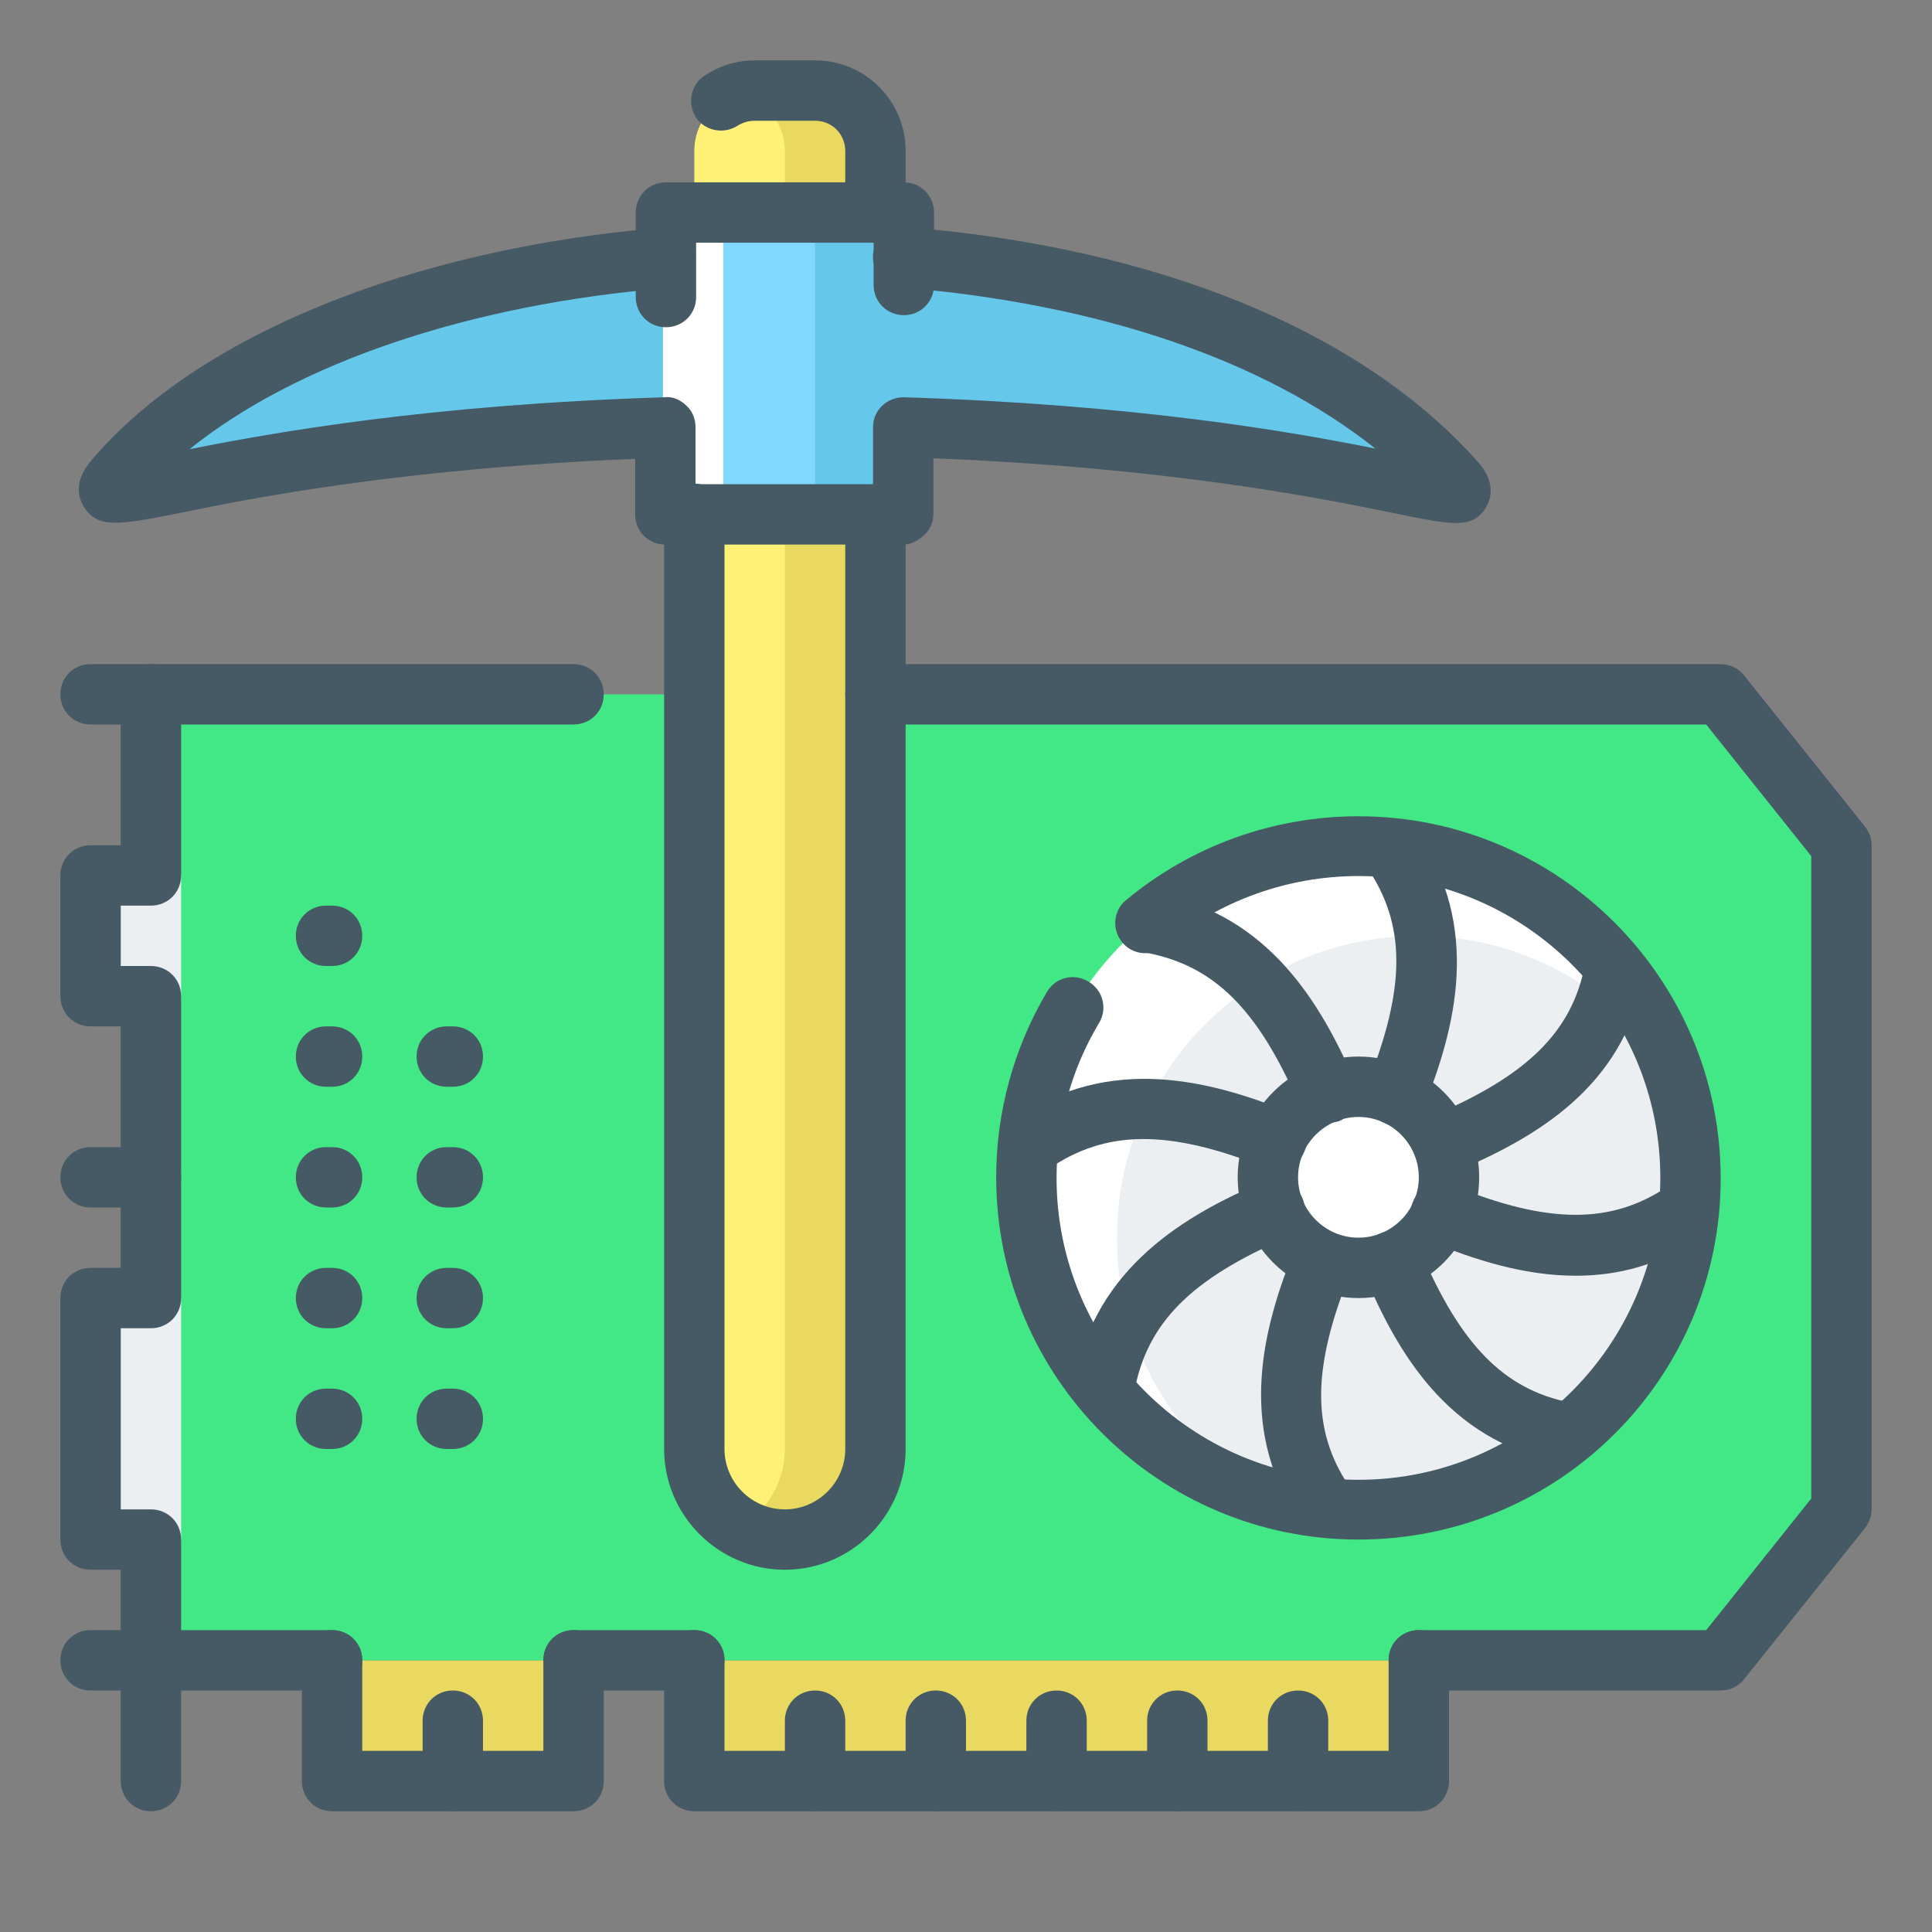 <svg id="_x3C_Layer_x3E_" enable-background="new 0 0 32 32" height="32" viewBox="0 0 32 32" width="32" xmlns="http://www.w3.org/2000/svg"><rect x="0" y="0" width="32" height="32" fill="#808080" stroke="none"/><g id="proof-of-work_x2C___pow_x2C__video_card_x2C__mining"><g id="XMLID_2296_"><g id="XMLID_2400_"><g id="XMLID_2401_"><g id="XMLID_2402_"><g id="XMLID_2403_"><g id="XMLID_2404_"><g><path d="m11.5 27.5h12v2h-12z" fill="#ead960"/></g></g></g></g></g></g><g id="XMLID_2389_"><g id="XMLID_2390_"><g id="XMLID_2391_"><g id="XMLID_2393_"><g id="XMLID_2399_"><g><path d="m5.5 27.5h4v2h-4z" fill="#ead960"/></g></g></g></g></g></g><g id="XMLID_2385_"><g id="XMLID_2386_"><g id="XMLID_2387_"><g id="XMLID_2388_"><g><path d="m28.5 11.5h-26v2.5.5h-1v2h1v5h-1v4h1v2h26l2-2.5v-11z" fill="#43e886"/></g></g></g></g></g><g id="XMLID_2381_"><g id="XMLID_2382_"><g id="XMLID_2383_"><g id="XMLID_2384_"><g><path d="m1.5 21.5h1.5v4h-1.5z" fill="#eceff1"/></g></g></g></g></g><g id="XMLID_2377_"><g id="XMLID_2378_"><g id="XMLID_2379_"><g id="XMLID_2380_"><g><path d="m1.5 14.5h1.5v2h-1.5z" fill="#eceff1"/></g></g></g></g></g><g id="XMLID_2306_"><g id="XMLID_2308_"><g id="XMLID_2314_"><g id="XMLID_2315_"><g id="XMLID_2318_"><g id="XMLID_2319_"><g><path d="m28 19.5c0 3.04-2.46 5.5-5.5 5.5s-5.5-2.46-5.5-5.5 2.46-5.5 5.5-5.5 5.5 2.46 5.5 5.5z" fill="#fff"/></g></g></g></g></g><g id="XMLID_2309_"><g id="XMLID_2310_"><g id="XMLID_2311_"><g id="XMLID_2312_"><g><path d="m28 19.5c0-.54-.08-1.07-.23-1.57-.88-1.45-2.45-2.43-4.27-2.43-2.77 0-5 2.24-5 5 0 1.82.98 3.4 2.43 4.27.5.15 1.02.23 1.57.23 3.04 0 5.5-2.46 5.5-5.5z" fill="#eceff1"/></g></g></g></g></g></g></g><g id="XMLID_2297_"><g id="XMLID_2301_"><g id="XMLID_2302_"><g id="XMLID_2303_"><g id="XMLID_2304_"><g id="XMLID_2305_"><g><circle cx="22.5" cy="19.5" fill="#fff" r="1.5"/></g></g></g></g></g></g></g><g id="XMLID_2423_"><g id="cloud_mining_2_"><g id="XMLID_2443_"><g><path d="m13 25.5c-.83 0-1.5-.67-1.5-1.5v-21.5c0-.55.45-1 1-1h1c.55 0 1 .45 1 1v21.5c0 .83-.67 1.5-1.5 1.5z" fill="#fff176"/></g></g><g id="XMLID_2442_"><g><path d="m13.5 1.5h-1c-.09 0-.17.03-.25.05.43.11.75.49.75.95v21.5c0 .55-.3 1.03-.75 1.29.22.13.48.21.75.21.83 0 1.5-.67 1.5-1.5v-21.5c0-.55-.45-1-1-1z" fill="#ead960"/></g></g><g id="XMLID_2438_"><g id="XMLID_2439_"><g id="XMLID_2440_"><g id="XMLID_2441_"><g><path d="m13.01 7.05c8.67 0 11.78 1.68 11.09.92-2.13-2.38-6.18-3.79-11.09-3.79-4.92 0-9.19 1.5-11.11 3.77-.67.78 2.44-.9 11.11-.9z" fill="#65c7ea"/></g></g></g></g></g><g id="XMLID_2434_"><g id="XMLID_2435_"><g id="XMLID_2436_"><g id="XMLID_2437_"><g><path d="m10.98 3.52h3.35v5h-3.35z" fill="#fff"/></g></g></g></g></g><g id="XMLID_2429_"><g id="XMLID_2430_"><g id="XMLID_2431_"><g id="XMLID_2432_"><g id="XMLID_2433_"><g><path d="m14.33 8.48-2.35.04v-5l2.43-.02z" fill="#80d8ff"/></g></g></g></g></g></g><g id="XMLID_2424_"><g id="XMLID_2425_"><g id="XMLID_2426_"><g id="XMLID_2427_"><g id="XMLID_2428_"><g><path d="m14.96 8.52-1.46-.11v-4.95l1.46.06z" fill="#65c7ea"/></g></g></g></g></g></g></g></g></g><g id="XMLID_1408_"><g id="XMLID_2290_"><g id="XMLID_2291_"><g id="XMLID_2292_"><g id="XMLID_2294_"><g id="XMLID_2295_"><g id="XMLID_1017_"><path d="m23.5 30h-12c-.28 0-.5-.22-.5-.5v-2c0-.28.22-.5.5-.5s.5.22.5.5v1.5h11v-1.5c0-.28.22-.5.5-.5s.5.22.5.5v2c0 .28-.22.5-.5.5z" fill="#455a64"/></g></g></g></g></g></g><g id="XMLID_2285_"><g id="XMLID_2286_"><g id="XMLID_2287_"><g id="XMLID_2288_"><g id="XMLID_2289_"><g id="XMLID_1016_"><path d="m9.5 30h-4c-.28 0-.5-.22-.5-.5v-2c0-.28.22-.5.5-.5s.5.22.5.5v1.5h3v-1.5c0-.28.22-.5.5-.5s.5.22.5.5v2c0 .28-.22.5-.5.5z" fill="#455a64"/></g></g></g></g></g></g><g id="XMLID_2281_"><g id="XMLID_2282_"><g id="XMLID_2284_"><g id="XMLID_1015_"><path d="m11.5 28h-2c-.28 0-.5-.22-.5-.5s.22-.5.5-.5h2c.28 0 .5.22.5.5s-.22.5-.5.5z" fill="#455a64"/></g></g><g id="XMLID_2247_"><g id="XMLID_1014_"><path d="m28.5 28h-5c-.28 0-.5-.22-.5-.5s.22-.5.5-.5h4.76l1.74-2.18v-10.64l-1.74-2.18h-13.76c-.28 0-.5-.22-.5-.5s.22-.5.5-.5h14c.15 0 .3.07.39.19l2 2.5c.07.09.11.2.11.31v11c0 .11-.04.22-.11.31l-2 2.5c-.09.12-.24.19-.39.19z" fill="#455a64"/></g></g><g id="XMLID_1574_"><g id="XMLID_1013_"><path d="m5.5 28h-3c-.28 0-.5-.22-.5-.5v-1.5h-.5c-.28 0-.5-.22-.5-.5v-4c0-.28.22-.5.5-.5h.5v-4h-.5c-.28 0-.5-.22-.5-.5v-2c0-.28.22-.5.5-.5h.5v-2.5c0-.28.22-.5.5-.5h7c.28 0 .5.22.5.5s-.22.5-.5.5h-6.5v2.5c0 .28-.22.5-.5.5h-.5v1h.5c.28 0 .5.22.5.5v5c0 .28-.22.5-.5.5h-.5v3h.5c.28 0 .5.22.5.5v1.5h2.5c.28 0 .5.22.5.5s-.22.5-.5.5z" fill="#455a64"/></g></g></g></g><g id="XMLID_2280_"><g id="XMLID_1012_"><path d="m21.5 30c-.28 0-.5-.22-.5-.5v-1c0-.28.22-.5.5-.5s.5.22.5.5v1c0 .28-.22.5-.5.5z" fill="#455a64"/></g></g><g id="XMLID_2278_"><g id="XMLID_1011_"><path d="m19.5 30c-.28 0-.5-.22-.5-.5v-1c0-.28.22-.5.5-.5s.5.22.5.5v1c0 .28-.22.5-.5.5z" fill="#455a64"/></g></g><g id="XMLID_2277_"><g id="XMLID_1010_"><path d="m17.5 30c-.28 0-.5-.22-.5-.5v-1c0-.28.22-.5.5-.5s.5.22.5.5v1c0 .28-.22.5-.5.5z" fill="#455a64"/></g></g><g id="XMLID_2274_"><g id="XMLID_1009_"><path d="m2.5 12h-1c-.28 0-.5-.22-.5-.5s.22-.5.5-.5h1c.28 0 .5.22.5.5s-.22.5-.5.5z" fill="#455a64"/></g></g><g id="XMLID_2270_"><g id="XMLID_1008_"><path d="m2.5 20h-1c-.28 0-.5-.22-.5-.5s.22-.5.5-.5h1c.28 0 .5.22.5.5s-.22.5-.5.5z" fill="#455a64"/></g></g><g id="XMLID_2254_"><g id="XMLID_1007_"><path d="m2.5 28h-1c-.28 0-.5-.22-.5-.5s.22-.5.5-.5h1c.28 0 .5.22.5.5s-.22.5-.5.5z" fill="#455a64"/></g></g><g id="XMLID_2253_"><g id="XMLID_1006_"><path d="m2.5 30c-.28 0-.5-.22-.5-.5v-2c0-.28.22-.5.5-.5s.5.22.5.5v2c0 .28-.22.5-.5.5z" fill="#455a64"/></g></g><g id="XMLID_2252_"><g id="XMLID_1005_"><path d="m7.5 30c-.28 0-.5-.22-.5-.5v-1c0-.28.22-.5.5-.5s.5.22.5.5v1c0 .28-.22.5-.5.5z" fill="#455a64"/></g></g><g id="XMLID_2251_"><g id="XMLID_1004_"><path d="m13.5 30c-.28 0-.5-.22-.5-.5v-1c0-.28.22-.5.5-.5s.5.22.5.5v1c0 .28-.22.5-.5.5z" fill="#455a64"/></g></g><g id="XMLID_2250_"><g id="XMLID_1003_"><path d="m15.5 30c-.28 0-.5-.22-.5-.5v-1c0-.28.22-.5.5-.5s.5.22.5.5v1c0 .28-.22.5-.5.5z" fill="#455a64"/></g></g><g id="XMLID_1410_"><g id="XMLID_2038_"><g id="XMLID_1002_"><path d="m22.5 25.5c-3.31 0-6-2.69-6-6 0-1.08.29-2.14.84-3.07.14-.24.45-.32.69-.17.24.14.32.45.17.69-.46.77-.7 1.65-.7 2.56 0 2.76 2.24 5 5 5s5-2.24 5-5-2.24-5-5-5c-1.17 0-2.31.41-3.21 1.16-.21.18-.53.15-.7-.06-.18-.21-.15-.53.06-.7 1.08-.9 2.44-1.39 3.85-1.39 3.31 0 6 2.69 6 6s-2.69 5.98-6 5.98z" fill="#455a64"/></g></g><g id="XMLID_1558_"><g id="XMLID_2031_"><g id="XMLID_1001_"><path d="m23.9 19.46c-.19 0-.38-.11-.46-.31-.11-.25.01-.55.27-.66 1.58-.67 2.32-1.39 2.54-2.5.05-.27.31-.45.59-.39.27.05.45.32.39.59-.36 1.83-1.79 2.65-3.13 3.22-.07.04-.14.05-.2.05z" fill="#455a64"/></g></g><g id="XMLID_2030_"><g id="XMLID_1000_"><path d="m18.29 23.44c-.03 0-.06 0-.09-.01-.27-.05-.45-.31-.4-.58.35-1.87 1.85-2.73 3.11-3.27.25-.11.55.01.66.26s-.01.55-.26.66c-1.58.68-2.31 1.41-2.52 2.54-.06.23-.27.4-.5.4z" fill="#455a64"/></g></g><g id="XMLID_2029_"><g id="XMLID_999_"><path d="m26.1 21.13c-.85 0-1.67-.26-2.42-.57-.26-.1-.38-.4-.28-.65.1-.26.39-.38.65-.28 1.59.65 2.63.65 3.56.03.23-.15.54-.09.69.14s.09.54-.14.69c-.67.47-1.37.64-2.06.64z" fill="#455a64"/></g></g><g id="XMLID_2026_"><g id="XMLID_998_"><path d="m17.08 19.46c-.16 0-.31-.08-.41-.22-.16-.23-.1-.54.13-.7 1.58-1.09 3.25-.64 4.53-.13.26.1.38.39.28.65s-.39.38-.65.28c-1.6-.64-2.64-.63-3.59.02-.1.07-.2.1-.29.1z" fill="#455a64"/></g></g><g id="XMLID_1578_"><g id="XMLID_997_"><path d="m25.89 24.22c-.03 0-.07 0-.1-.01-1.81-.37-2.64-1.79-3.2-3.12-.11-.25.01-.55.27-.66.25-.11.55.01.66.27.67 1.58 1.39 2.31 2.48 2.53.27.05.45.32.39.59-.06.24-.26.4-.5.4z" fill="#455a64"/></g></g><g id="XMLID_1577_"><g id="XMLID_996_"><path d="m21.98 18.6c-.19 0-.38-.11-.46-.3-.68-1.58-1.41-2.31-2.54-2.52-.27-.05-.45-.31-.4-.58s.32-.45.58-.4c1.87.35 2.73 1.85 3.28 3.11.11.25-.01.55-.26.66-.07.02-.14.03-.2.03z" fill="#455a64"/></g></g><g id="XMLID_1576_"><g id="XMLID_995_"><path d="m21.92 25.38c-.16 0-.32-.08-.42-.22-1.02-1.55-.57-3.2-.06-4.46.1-.26.39-.38.65-.28s.38.4.28.65c-.64 1.58-.65 2.61-.03 3.54.15.23.09.54-.14.69-.09.05-.19.08-.28.08z" fill="#455a64"/></g></g><g id="XMLID_1575_"><g id="XMLID_994_"><path d="m23.12 18.64c-.06 0-.13-.01-.19-.04-.26-.1-.38-.39-.28-.65.64-1.6.64-2.65-.02-3.6-.16-.23-.1-.54.13-.7s.54-.1.7.13c1.09 1.58.64 3.26.13 4.54-.08.2-.27.32-.47.32z" fill="#455a64"/></g></g></g><g id="XMLID_1580_"><g id="XMLID_991_"><path d="m22.5 21.5c-1.1 0-2-.9-2-2s.9-2 2-2 2 .9 2 2-.9 2-2 2zm0-3c-.55 0-1 .45-1 1s.45 1 1 1 1-.45 1-1-.45-1-1-1z" fill="#455a64"/></g></g></g><g id="XMLID_2035_"><g id="XMLID_2418_"><g id="XMLID_990_"><path d="m14.96 9.02h-3.94c-.28 0-.5-.22-.5-.5v-.92c-3.87.16-6.35.65-7.56.9-1.01.2-1.35.26-1.58-.12-.09-.16-.15-.42.13-.75 1.75-2.07 5.29-3.51 9.47-3.86.27-.03.52.18.54.46.02.27-.18.52-.46.54-3.3.27-6.16 1.25-7.92 2.67 1.41-.28 3.99-.74 7.87-.86.13-.02.27.05.36.14.1.09.15.22.15.36v.94h2.94v-.94c0-.14.05-.26.15-.36.1-.09.22-.14.36-.14 3.82.12 6.37.56 7.81.85-1.85-1.47-4.58-2.4-7.86-2.67-.28-.02-.48-.26-.46-.54s.27-.48.54-.46c4.17.34 7.53 1.71 9.47 3.88.29.32.24.59.15.75-.22.38-.55.31-1.53.11-1.22-.25-3.7-.75-7.63-.91v.92c0 .13-.05.26-.15.35s-.21.16-.35.16z" fill="#455a64"/></g></g><g id="XMLID_2417_"><g id="XMLID_989_"><path d="m11.03 5.42c-.28 0-.5-.22-.5-.5v-1.4c0-.28.22-.5.5-.5h3.94c.28 0 .5.22.5.5v1.2c0 .28-.22.5-.5.5-.28 0-.5-.22-.5-.5v-.7h-2.94v.9c0 .28-.22.5-.5.5z" fill="#455a64"/></g></g><g id="XMLID_2416_"><g id="XMLID_988_"><path d="m13 26c-1.1 0-2-.9-2-2v-15.49c0-.28.22-.5.5-.5s.5.23.5.5v15.49c0 .55.45 1 1 1s1-.45 1-1v-15.48c0-.28.22-.5.5-.5s.5.22.5.5v15.48c0 1.1-.9 2-2 2z" fill="#455a64"/></g></g><g id="XMLID_2415_"><g id="XMLID_987_"><path d="m14.5 4.02c-.28 0-.5-.22-.5-.5v-1.02c0-.28-.22-.5-.5-.5h-1c-.1 0-.2.03-.28.08-.23.15-.54.09-.69-.13-.15-.23-.09-.54.13-.69.25-.17.54-.26.84-.26h1c.83 0 1.5.67 1.5 1.5v1.02c0 .27-.22.5-.5.5z" fill="#455a64"/></g></g></g><g id="XMLID_2037_"><g id="XMLID_2246_"><g id="XMLID_986_"><path d="m7.5 24h-.1c-.28 0-.5-.22-.5-.5s.22-.5.5-.5h.1c.28 0 .5.22.5.5s-.22.5-.5.5z" fill="#455a64"/></g></g><g id="XMLID_2244_"><g id="XMLID_985_"><path d="m7.5 22h-.1c-.28 0-.5-.22-.5-.5s.22-.5.5-.5h.1c.28 0 .5.22.5.5s-.22.5-.5.5z" fill="#455a64"/></g></g><g id="XMLID_2203_"><g id="XMLID_984_"><path d="m7.5 20h-.1c-.28 0-.5-.22-.5-.5s.22-.5.5-.5h.1c.28 0 .5.22.5.5s-.22.5-.5.5z" fill="#455a64"/></g></g><g id="XMLID_2189_"><g id="XMLID_983_"><path d="m7.5 18h-.1c-.28 0-.5-.22-.5-.5s.22-.5.5-.5h.1c.28 0 .5.22.5.5s-.22.5-.5.5z" fill="#455a64"/></g></g><g id="XMLID_2188_"><g id="XMLID_982_"><path d="m5.5 24h-.1c-.28 0-.5-.22-.5-.5s.22-.5.5-.5h.1c.28 0 .5.22.5.5s-.22.5-.5.5z" fill="#455a64"/></g></g><g id="XMLID_2186_"><g id="XMLID_981_"><path d="m5.5 22h-.1c-.28 0-.5-.22-.5-.5s.22-.5.5-.5h.1c.28 0 .5.22.5.5s-.22.5-.5.5z" fill="#455a64"/></g></g><g id="XMLID_2094_"><g id="XMLID_980_"><path d="m5.5 20h-.1c-.28 0-.5-.22-.5-.5s.22-.5.5-.5h.1c.28 0 .5.22.5.5s-.22.5-.5.5z" fill="#455a64"/></g></g><g id="XMLID_2057_"><g id="XMLID_978_"><path d="m5.5 18h-.1c-.28 0-.5-.22-.5-.5s.22-.5.5-.5h.1c.28 0 .5.22.5.5s-.22.5-.5.5z" fill="#455a64"/></g></g><g id="XMLID_2055_"><g id="XMLID_977_"><path d="m5.5 16h-.1c-.28 0-.5-.22-.5-.5s.22-.5.5-.5h.1c.28 0 .5.22.5.5s-.22.5-.5.5z" fill="#455a64"/></g></g></g></g></g></svg>